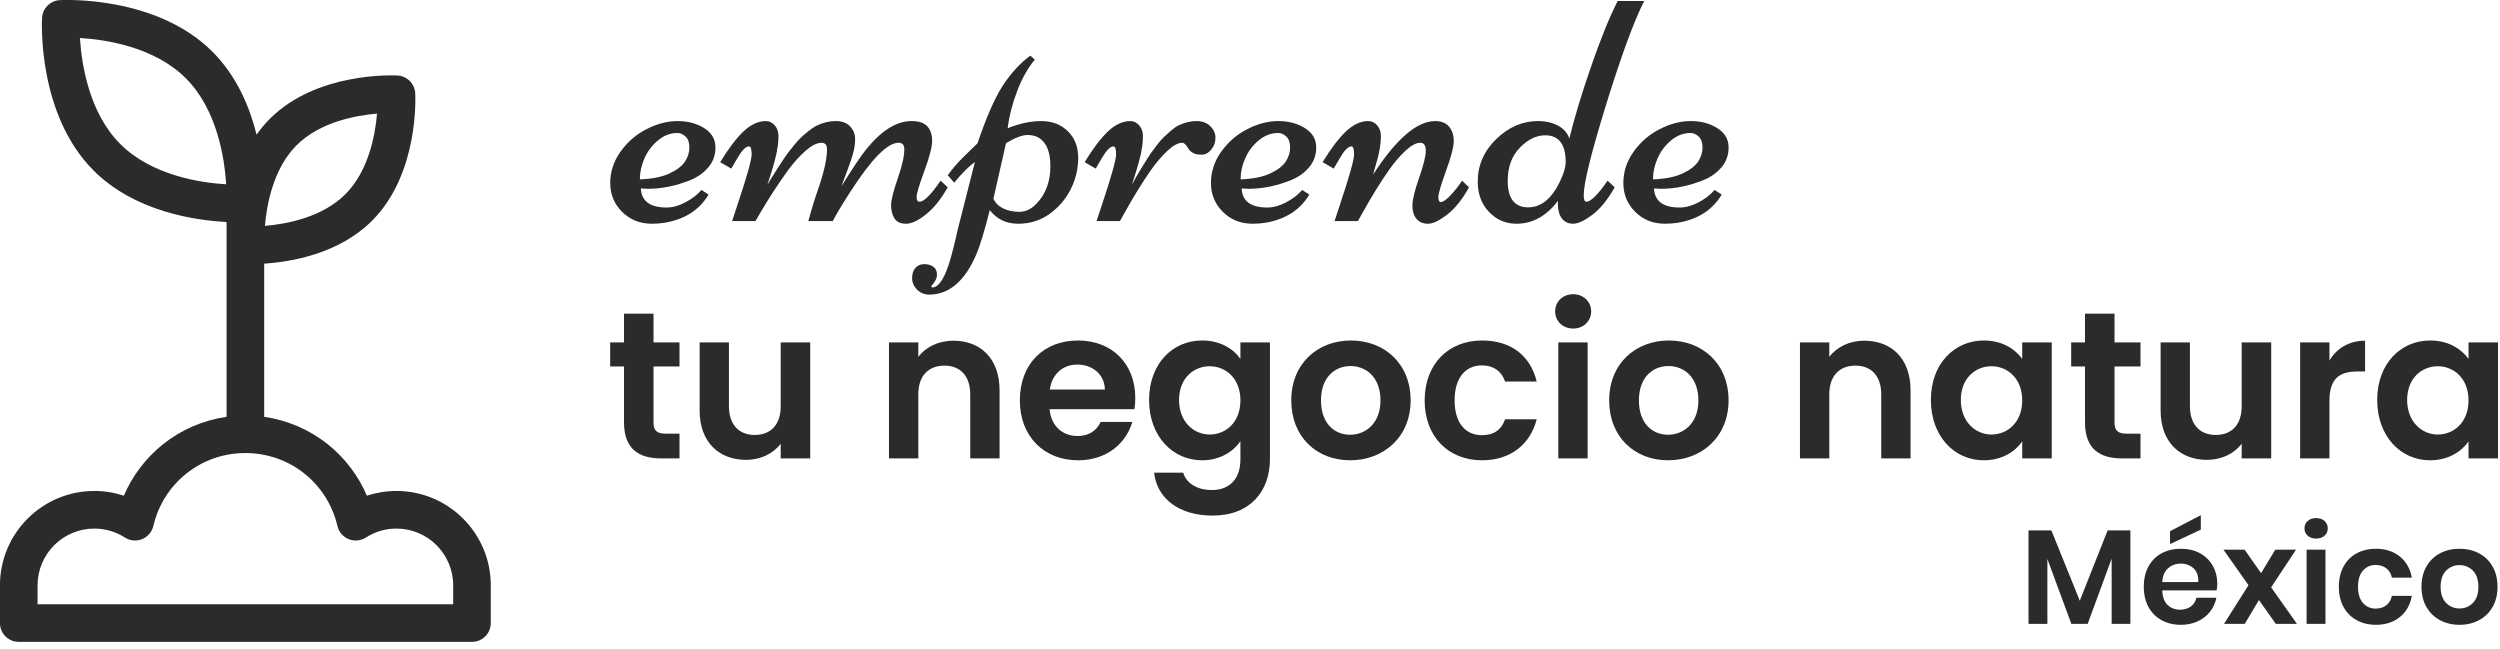 <?xml version="1.0" encoding="UTF-8" standalone="no"?> <svg xmlns="http://www.w3.org/2000/svg" xmlns:xlink="http://www.w3.org/1999/xlink" xmlns:serif="http://www.serif.com/" width="100%" height="100%" viewBox="0 0 339 88" version="1.1" xml:space="preserve" style="fill-rule:evenodd;clip-rule:evenodd;stroke-linejoin:round;stroke-miterlimit:2;"> <g transform="matrix(1,0,0,1,-959.91,-356.691)"> <g> <g transform="matrix(1,0,0,1,-118.445,131.605)"> <g transform="matrix(1,0,0,1,1162.97,280.089)"> <path d="M0,-5.311L-1.874,-5.311L-1.874,-8.576L0,-8.576L0,-12.468L4.004,-12.468L4.004,-8.576L7.526,-8.576L7.526,-5.311L4.004,-5.311L4.004,2.301C4.004,3.352 4.431,3.806 5.68,3.806L7.526,3.806L7.526,7.157L5.026,7.157C2.016,7.157 0,5.88 0,2.273L0,-5.311Z" style="fill:rgb(43,43,43);fill-rule:nonzero;"></path> </g> <g transform="matrix(1,0,0,1,1188.22,271.71)"> <path d="M0,15.536L-4.005,15.536L-4.005,13.548C-4.999,14.882 -6.732,15.734 -8.691,15.734C-12.355,15.734 -14.996,13.35 -14.996,9.032L-14.996,-0.198L-11.021,-0.198L-11.021,8.464C-11.021,10.992 -9.629,12.354 -7.527,12.354C-5.368,12.354 -4.005,10.992 -4.005,8.464L-4.005,-0.198L0,-0.198L0,15.536Z" style="fill:rgb(43,43,43);fill-rule:nonzero;"></path> </g> <g transform="matrix(1,0,0,1,1209.92,279.975)"> <path d="M0,-1.42C0,-3.947 -1.391,-5.311 -3.494,-5.311C-5.651,-5.311 -7.042,-3.947 -7.042,-1.42L-7.042,7.271L-11.019,7.271L-11.019,-8.462L-7.042,-8.462L-7.042,-6.503C-6.02,-7.839 -4.316,-8.691 -2.3,-8.691C1.364,-8.691 3.977,-6.304 3.977,-1.959L3.977,7.271L0,7.271L0,-1.42Z" style="fill:rgb(43,43,43);fill-rule:nonzero;"></path> </g> <g transform="matrix(1,0,0,1,1220.71,280.854)"> <path d="M0,-2.952L7.469,-2.952C7.412,-5.026 5.765,-6.332 3.72,-6.332C1.818,-6.332 0.312,-5.111 0,-2.952M3.834,6.647C-0.739,6.647 -4.062,3.467 -4.062,-1.476C-4.062,-6.446 -0.824,-9.599 3.834,-9.599C8.378,-9.599 11.587,-6.502 11.587,-1.816C11.587,-1.304 11.558,-0.794 11.473,-0.282L-0.03,-0.282C0.17,2.046 1.76,3.353 3.749,3.353C5.453,3.353 6.39,2.501 6.901,1.45L11.19,1.45C10.337,4.347 7.724,6.647 3.834,6.647" style="fill:rgb(43,43,43);fill-rule:nonzero;"></path> </g> <g transform="matrix(1,0,0,1,1242.38,291.506)"> <path d="M0,-16.757C-2.13,-16.757 -4.146,-15.166 -4.146,-12.184C-4.146,-9.201 -2.13,-7.499 0,-7.499C2.186,-7.499 4.175,-9.145 4.175,-12.128C4.175,-15.109 2.186,-16.757 0,-16.757M-1.022,-20.251C1.449,-20.251 3.238,-19.113 4.175,-17.751L4.175,-19.994L8.179,-19.994L8.179,-4.147C8.179,0.114 5.566,3.494 0.397,3.494C-4.032,3.494 -7.129,1.278 -7.526,-2.329L-3.579,-2.329C-3.18,-0.908 -1.704,0.029 0.284,0.029C2.471,0.029 4.175,-1.222 4.175,-4.147L4.175,-6.59C3.238,-5.226 1.449,-4.005 -1.022,-4.005C-5.026,-4.005 -8.208,-7.27 -8.208,-12.184C-8.208,-17.097 -5.026,-20.251 -1.022,-20.251" style="fill:rgb(43,43,43);fill-rule:nonzero;"></path> </g> <g transform="matrix(1,0,0,1,1261.43,274.721)"> <path d="M0,9.315C2.101,9.315 4.117,7.782 4.117,4.657C4.117,1.506 2.158,-0 0.057,-0C-2.045,-0 -3.949,1.506 -3.949,4.657C-3.949,7.782 -2.131,9.315 0,9.315M0,12.78C-4.544,12.78 -7.981,9.6 -7.981,4.657C-7.981,-0.312 -4.431,-3.465 0.113,-3.465C4.658,-3.465 8.208,-0.312 8.208,4.657C8.208,9.6 4.573,12.78 0,12.78" style="fill:rgb(43,43,43);fill-rule:nonzero;"></path> </g> <g transform="matrix(1,0,0,1,1279.32,287.501)"> <path d="M0,-16.245C3.919,-16.245 6.56,-14.199 7.412,-10.677L3.123,-10.677C2.67,-12.013 1.618,-12.865 -0.028,-12.865C-2.244,-12.865 -3.72,-11.189 -3.72,-8.122C-3.72,-5.054 -2.244,-3.407 -0.028,-3.407C1.618,-3.407 2.64,-4.145 3.123,-5.566L7.412,-5.566C6.56,-2.214 3.919,0 0,0C-4.544,0 -7.782,-3.18 -7.782,-8.122C-7.782,-13.063 -4.544,-16.245 0,-16.245" style="fill:rgb(43,43,43);fill-rule:nonzero;"></path> </g> <g transform="matrix(1,0,0,1,0,-447.774)"> <path d="M1289.66,719.286L1293.64,719.286L1293.64,735.02L1289.66,735.02L1289.66,719.286ZM1289.23,715.082C1289.23,713.777 1290.26,712.754 1291.68,712.754C1293.07,712.754 1294.12,713.777 1294.12,715.082C1294.12,716.39 1293.07,717.412 1291.68,717.412C1290.26,717.412 1289.23,716.39 1289.23,715.082" style="fill:rgb(43,43,43);fill-rule:nonzero;"></path> </g> <g transform="matrix(1,0,0,1,1304.54,274.721)"> <path d="M0,9.315C2.101,9.315 4.117,7.782 4.117,4.657C4.117,1.506 2.158,-0 0.057,-0C-2.044,-0 -3.949,1.506 -3.949,4.657C-3.949,7.782 -2.131,9.315 0,9.315M0,12.78C-4.544,12.78 -7.981,9.6 -7.981,4.657C-7.981,-0.312 -4.431,-3.465 0.114,-3.465C4.658,-3.465 8.208,-0.312 8.208,4.657C8.208,9.6 4.573,12.78 0,12.78" style="fill:rgb(43,43,43);fill-rule:nonzero;"></path> </g> <g transform="matrix(1,0,0,1,1333.45,279.975)"> <path d="M0,-1.42C0,-3.947 -1.391,-5.311 -3.494,-5.311C-5.651,-5.311 -7.042,-3.947 -7.042,-1.42L-7.042,7.271L-11.019,7.271L-11.019,-8.462L-7.042,-8.462L-7.042,-6.503C-6.02,-7.839 -4.316,-8.691 -2.3,-8.691C1.364,-8.691 3.977,-6.304 3.977,-1.959L3.977,7.271L0,7.271L0,-1.42Z" style="fill:rgb(43,43,43);fill-rule:nonzero;"></path> </g> <g transform="matrix(1,0,0,1,1348.39,284.007)"> <path d="M0,-9.258C-2.13,-9.258 -4.147,-7.667 -4.147,-4.685C-4.147,-1.702 -2.13,0 0,0C2.186,0 4.176,-1.646 4.176,-4.629C4.176,-7.61 2.186,-9.258 0,-9.258M-1.022,-12.752C1.506,-12.752 3.238,-11.558 4.176,-10.252L4.176,-12.495L8.18,-12.495L8.18,3.239L4.176,3.239L4.176,0.938C3.238,2.302 1.449,3.494 -1.051,3.494C-5.026,3.494 -8.208,0.229 -8.208,-4.685C-8.208,-9.598 -5.026,-12.752 -1.022,-12.752" style="fill:rgb(43,43,43);fill-rule:nonzero;"></path> </g> <g transform="matrix(1,0,0,1,1361.08,280.089)"> <path d="M0,-5.311L-1.874,-5.311L-1.874,-8.576L0,-8.576L0,-12.468L4.004,-12.468L4.004,-8.576L7.526,-8.576L7.526,-5.311L4.004,-5.311L4.004,2.301C4.004,3.352 4.431,3.806 5.68,3.806L7.526,3.806L7.526,7.157L5.026,7.157C2.016,7.157 0,5.88 0,2.273L0,-5.311Z" style="fill:rgb(43,43,43);fill-rule:nonzero;"></path> </g> <g transform="matrix(1,0,0,1,1386.33,271.71)"> <path d="M0,15.536L-4.005,15.536L-4.005,13.548C-4.999,14.882 -6.732,15.734 -8.691,15.734C-12.355,15.734 -14.996,13.35 -14.996,9.032L-14.996,-0.198L-11.021,-0.198L-11.021,8.464C-11.021,10.992 -9.629,12.354 -7.527,12.354C-5.368,12.354 -4.005,10.992 -4.005,8.464L-4.005,-0.198L0,-0.198L0,15.536Z" style="fill:rgb(43,43,43);fill-rule:nonzero;"></path> </g> <g transform="matrix(1,0,0,1,1394.23,271.284)"> <path d="M0,15.962L-3.977,15.962L-3.977,0.228L0,0.228L0,2.67C0.994,1.052 2.64,0 4.828,0L4.828,4.176L3.777,4.176C1.419,4.176 0,5.084 0,8.123L0,15.962Z" style="fill:rgb(43,43,43);fill-rule:nonzero;"></path> </g> <g transform="matrix(1,0,0,1,1408.91,284.007)"> <path d="M0,-9.258C-2.13,-9.258 -4.147,-7.667 -4.147,-4.685C-4.147,-1.702 -2.13,0 0,0C2.186,0 4.176,-1.646 4.176,-4.629C4.176,-7.61 2.186,-9.258 0,-9.258M-1.022,-12.752C1.506,-12.752 3.238,-11.558 4.176,-10.252L4.176,-12.495L8.179,-12.495L8.179,3.239L4.176,3.239L4.176,0.938C3.238,2.302 1.449,3.494 -1.051,3.494C-5.026,3.494 -8.208,0.229 -8.208,-4.685C-8.208,-9.598 -5.026,-12.752 -1.022,-12.752" style="fill:rgb(43,43,43);fill-rule:nonzero;"></path> </g> <g transform="matrix(1,0,0,1,1165.12,247.52)"> <path d="M0,1.888C1.662,1.828 2.998,1.563 4.009,1.09C5.019,0.619 5.723,0.079 6.119,-0.527C6.516,-1.133 6.715,-1.768 6.715,-2.435C6.715,-3.101 6.542,-3.594 6.198,-3.917C5.854,-4.238 5.487,-4.4 5.098,-4.4C4.14,-4.4 3.26,-4.067 2.46,-3.4C1.659,-2.735 1.048,-1.925 0.629,-0.975C0.21,-0.024 0,0.93 0,1.888M0.135,3.122C0.225,4.845 1.385,5.704 3.616,5.704C4.438,5.704 5.297,5.47 6.187,4.997C7.078,4.526 7.8,3.969 8.354,3.325L9.319,3.953C8.076,6.034 6.093,7.307 3.368,7.771C2.769,7.86 2.193,7.905 1.64,7.905C0.023,7.905 -1.323,7.371 -2.402,6.301C-3.479,5.231 -4.019,3.923 -4.019,2.382C-4.019,0.84 -3.547,-0.586 -2.604,-1.897C-1.66,-3.206 -0.482,-4.221 0.933,-4.938C2.347,-5.657 3.743,-6.017 5.121,-6.017C6.498,-6.017 7.692,-5.703 8.703,-5.073C9.712,-4.444 10.229,-3.599 10.252,-2.536C10.274,-1.473 9.963,-0.556 9.319,0.215C8.675,0.987 7.86,1.573 6.872,1.977C4.911,2.771 2.987,3.167 1.102,3.167L0.135,3.122Z" style="fill:rgb(43,43,43);fill-rule:nonzero;"></path> </g> <g transform="matrix(1,0,0,1,1191.28,241.862)"> <path d="M0,13.204L-3.322,13.204L-2.896,11.722C-2.746,11.137 -2.477,10.285 -2.088,9.162C-1.22,6.722 -0.785,4.821 -0.785,3.459C-0.785,2.874 -1.032,2.583 -1.526,2.583C-2.14,2.583 -2.863,2.946 -3.692,3.672C-4.523,4.398 -5.321,5.285 -6.084,6.333C-7.358,8.084 -8.615,10.016 -9.858,12.127L-10.485,13.204L-13.652,13.204L-12.955,11.093C-11.653,7.202 -11.002,4.892 -11.002,4.166C-11.002,3.44 -11.122,3.077 -11.361,3.077C-11.796,3.077 -12.313,3.593 -12.911,4.627C-13.046,4.866 -13.158,5.057 -13.248,5.198C-13.338,5.341 -13.439,5.514 -13.551,5.715C-13.664,5.917 -13.734,6.041 -13.765,6.086L-15.268,5.21C-14.102,3.309 -13.032,1.905 -12.058,0.999C-11.085,0.095 -10.089,-0.359 -9.071,-0.359C-8.608,-0.359 -8.207,-0.165 -7.87,0.224C-7.533,0.615 -7.365,1.075 -7.365,1.605C-7.365,2.138 -7.395,2.609 -7.454,3.021C-7.515,3.433 -7.582,3.81 -7.657,4.154C-7.732,4.498 -7.836,4.91 -7.971,5.39C-8.105,5.87 -8.214,6.235 -8.297,6.49C-8.379,6.745 -8.488,7.089 -8.622,7.523C-8.757,7.958 -8.839,8.211 -8.87,8.286C-8.57,7.762 -8.083,6.977 -7.409,5.929C-6.735,4.882 -6.29,4.219 -6.073,3.941C-5.857,3.665 -5.568,3.305 -5.209,2.864C-4.85,2.422 -4.532,2.073 -4.254,1.82C-3.978,1.565 -3.645,1.28 -3.255,0.966C-2.866,0.652 -2.5,0.413 -2.154,0.247C-1.316,-0.157 -0.468,-0.359 0.393,-0.359C1.254,-0.359 1.91,-0.116 2.359,0.371C2.808,0.858 3.031,1.427 3.031,2.078C3.031,2.729 2.931,3.407 2.729,4.11C2.527,4.814 2.247,5.633 1.887,6.568C1.528,7.504 1.296,8.136 1.191,8.466C2.628,6.13 3.729,4.484 4.492,3.526C6.573,0.936 8.631,-0.359 10.667,-0.359C11.669,-0.359 12.388,-0.12 12.823,0.36C13.256,0.839 13.474,1.49 13.474,2.314C13.474,3.136 13.122,4.503 12.418,6.411C11.714,8.321 11.363,9.491 11.363,9.925C11.363,10.36 11.498,10.577 11.767,10.577C12.366,10.577 13.317,9.627 14.619,7.724L15.585,8.623C14.701,10.196 13.729,11.411 12.666,12.272C11.603,13.133 10.693,13.563 9.937,13.563C9.181,13.563 8.654,13.316 8.354,12.822C8.055,12.328 7.905,11.741 7.905,11.06C7.905,10.378 8.204,9.173 8.803,7.444C9.401,5.715 9.701,4.386 9.701,3.459C9.701,2.874 9.44,2.583 8.916,2.583C7.418,2.583 5.255,4.776 2.425,9.162C1.273,10.944 0.465,12.291 0,13.204" style="fill:rgb(43,43,43);fill-rule:nonzero;"></path> </g> <g transform="matrix(1,0,0,1,1214.77,253.179)"> <path d="M0,-8.689L-1.707,-1.144C-1.437,-0.561 -0.988,-0.119 -0.359,0.181C0.269,0.48 0.995,0.63 1.819,0.63C2.643,0.63 3.399,0.279 4.087,-0.426C5.375,-1.743 6.018,-3.457 6.018,-5.568C6.018,-7.455 5.508,-8.726 4.492,-9.385C4.087,-9.655 3.551,-9.789 2.886,-9.789C2.219,-9.789 1.257,-9.422 0,-8.689M8.769,-2.425C8.088,-1.077 7.13,0.038 5.894,0.922C4.66,1.805 3.242,2.246 1.639,2.246C0.037,2.246 -1.243,1.632 -2.2,0.405C-2.905,3.175 -3.502,5.15 -3.996,6.333C-5.555,10.001 -7.687,11.843 -10.396,11.857C-11.054,11.857 -11.609,11.632 -12.058,11.183C-12.507,10.734 -12.732,10.214 -12.732,9.623C-12.732,9.032 -12.582,8.568 -12.283,8.231C-11.983,7.894 -11.587,7.725 -11.093,7.725C-10.599,7.725 -10.186,7.841 -9.858,8.074C-9.528,8.306 -9.364,8.664 -9.364,9.151C-9.364,9.638 -9.626,10.158 -10.15,10.712L-10.015,10.892C-9.086,10.892 -8.24,9.537 -7.477,6.827C-7.177,5.734 -6.962,4.881 -6.826,4.268C-6.691,3.653 -6.609,3.287 -6.578,3.167L-4.221,-6.107C-4.955,-5.627 -5.89,-4.7 -7.028,-3.322L-7.903,-4.333C-7.245,-5.246 -6.466,-6.137 -5.569,-7.006C-4.67,-7.872 -4.101,-8.427 -3.862,-8.667C-2.694,-12.125 -1.564,-14.714 -0.471,-16.437C0.667,-18.172 1.924,-19.542 3.301,-20.546L3.907,-20.007C2.964,-18.884 2.163,-17.454 1.505,-15.718C0.845,-13.981 0.419,-12.312 0.225,-10.71C1.826,-11.353 3.35,-11.676 4.794,-11.676C6.239,-11.676 7.432,-11.219 8.376,-10.306C9.319,-9.393 9.791,-8.188 9.791,-6.69C9.791,-5.194 9.45,-3.771 8.769,-2.425" style="fill:rgb(43,43,43);fill-rule:nonzero;"></path> </g> <g transform="matrix(1,0,0,1,1238.68,252.125)"> <path d="M0,-7.679C-0.569,-7.679 -1.243,-7.316 -2.02,-6.59C-2.8,-5.864 -3.556,-4.977 -4.289,-3.929C-5.457,-2.253 -6.646,-0.321 -7.859,1.865L-8.465,2.942L-11.632,2.942L-10.935,0.831C-9.633,-3.061 -8.982,-5.37 -8.982,-6.096C-8.982,-6.822 -9.101,-7.185 -9.341,-7.185C-9.776,-7.185 -10.291,-6.669 -10.89,-5.635C-11.026,-5.396 -11.138,-5.205 -11.227,-5.064C-11.316,-4.921 -11.417,-4.748 -11.53,-4.547C-11.642,-4.345 -11.714,-4.221 -11.744,-4.177L-13.248,-5.052C-12.08,-6.953 -11.01,-8.357 -10.038,-9.263C-9.064,-10.168 -8.069,-10.621 -7.051,-10.621C-6.587,-10.621 -6.185,-10.427 -5.85,-10.038C-5.513,-9.648 -5.344,-9.187 -5.344,-8.657C-5.344,-8.124 -5.375,-7.653 -5.433,-7.241C-5.494,-6.829 -5.562,-6.452 -5.635,-6.108C-5.711,-5.764 -5.815,-5.352 -5.951,-4.872C-6.084,-4.393 -6.194,-4.027 -6.276,-3.772C-6.358,-3.517 -6.466,-3.173 -6.601,-2.739C-6.735,-2.304 -6.819,-2.051 -6.848,-1.976C-6.578,-2.515 -6.122,-3.308 -5.478,-4.357C-4.834,-5.404 -4.415,-6.063 -4.221,-6.333C-4.026,-6.602 -3.757,-6.96 -3.413,-7.41C-3.069,-7.859 -2.765,-8.208 -2.503,-8.454C-2.241,-8.701 -1.927,-8.985 -1.56,-9.308C-1.194,-9.629 -0.845,-9.872 -0.516,-10.038C0.323,-10.427 1.13,-10.621 1.91,-10.621C2.687,-10.621 3.312,-10.392 3.785,-9.936C4.256,-9.479 4.492,-8.948 4.492,-8.341C4.492,-7.735 4.3,-7.204 3.919,-6.747C3.537,-6.291 3.095,-6.063 2.594,-6.063C2.093,-6.063 1.699,-6.148 1.416,-6.321C1.13,-6.492 0.936,-6.677 0.831,-6.871C0.517,-7.41 0.239,-7.679 0,-7.679" style="fill:rgb(43,43,43);fill-rule:nonzero;"></path> </g> <g transform="matrix(1,0,0,1,1246.58,247.52)"> <path d="M0,1.888C1.662,1.828 2.998,1.563 4.009,1.09C5.019,0.619 5.723,0.079 6.119,-0.527C6.517,-1.133 6.715,-1.768 6.715,-2.435C6.715,-3.101 6.542,-3.594 6.198,-3.917C5.854,-4.238 5.487,-4.4 5.098,-4.4C4.14,-4.4 3.26,-4.067 2.46,-3.4C1.659,-2.735 1.048,-1.925 0.629,-0.975C0.21,-0.024 0,0.93 0,1.888M0.135,3.122C0.225,4.845 1.385,5.704 3.616,5.704C4.438,5.704 5.297,5.47 6.187,4.997C7.078,4.526 7.8,3.969 8.354,3.325L9.319,3.953C8.076,6.034 6.093,7.307 3.369,7.771C2.769,7.86 2.193,7.905 1.64,7.905C0.023,7.905 -1.323,7.371 -2.402,6.301C-3.479,5.231 -4.019,3.923 -4.019,2.382C-4.019,0.84 -3.547,-0.586 -2.604,-1.897C-1.66,-3.206 -0.482,-4.221 0.933,-4.938C2.347,-5.657 3.743,-6.017 5.121,-6.017C6.498,-6.017 7.692,-5.703 8.703,-5.073C9.712,-4.444 10.229,-3.599 10.252,-2.536C10.274,-1.473 9.963,-0.556 9.319,0.215C8.675,0.987 7.86,1.573 6.872,1.977C4.911,2.771 2.987,3.167 1.102,3.167L0.135,3.122Z" style="fill:rgb(43,43,43);fill-rule:nonzero;"></path> </g> <g transform="matrix(1,0,0,1,1264.55,248.173)"> <path d="M0,0.583C3.129,-4.251 5.936,-6.669 8.42,-6.669C9.258,-6.669 9.888,-6.415 10.307,-5.906C10.726,-5.396 10.936,-4.753 10.936,-3.975C10.936,-3.196 10.588,-1.849 9.892,0.067C9.195,1.984 8.848,3.169 8.848,3.626C8.848,4.082 8.96,4.311 9.185,4.311C9.483,4.311 9.925,4 10.51,3.38C11.093,2.759 11.61,2.104 12.058,1.414L13.001,2.313C12.104,3.944 11.119,5.176 10.049,6.006C8.979,6.837 8.111,7.252 7.444,7.252C6.777,7.252 6.257,7.032 5.883,6.59C5.508,6.149 5.323,5.546 5.323,4.782C5.323,4.019 5.625,2.773 6.231,1.044C6.838,-0.686 7.141,-1.913 7.141,-2.639C7.141,-3.364 6.894,-3.727 6.4,-3.727C5.831,-3.727 5.157,-3.364 4.379,-2.639C3.6,-1.913 2.844,-1.026 2.111,0.023C0.943,1.699 -0.246,3.63 -1.459,5.816L-2.065,6.894L-5.232,6.894L-4.536,4.782C-3.233,0.891 -2.582,-1.419 -2.582,-2.145C-2.582,-2.87 -2.702,-3.233 -2.941,-3.233C-3.376,-3.233 -3.893,-2.718 -4.49,-1.684C-4.626,-1.445 -4.738,-1.253 -4.827,-1.112C-4.918,-0.969 -5.019,-0.797 -5.131,-0.595C-5.244,-0.393 -5.314,-0.27 -5.344,-0.225L-6.849,-1.101C-5.681,-3.001 -4.611,-4.406 -3.638,-5.311C-2.664,-6.216 -1.669,-6.669 -0.651,-6.669C-0.187,-6.669 0.213,-6.475 0.55,-6.086C0.887,-5.696 1.056,-5.225 1.056,-4.671C1.056,-4.116 1.011,-3.575 0.92,-3.043C0.831,-2.512 0.737,-2.07 0.641,-1.718C0.543,-1.365 0.416,-0.913 0.259,-0.359C0.101,0.194 0.014,0.51 0,0.583" style="fill:rgb(43,43,43);fill-rule:nonzero;"></path> </g> <g transform="matrix(1,0,0,1,1282.8,231.061)"> <path d="M0,18.526C0,20.937 0.929,22.142 2.785,22.142C4.521,22.142 5.951,20.981 7.074,18.661C7.598,17.568 7.86,16.686 7.86,16.012C7.86,13.586 6.938,12.374 5.098,12.374C3.87,12.374 2.713,12.94 1.629,14.069C0.543,15.199 0,16.686 0,18.526M6.826,21.243C5.255,23.324 3.376,24.364 1.191,24.364C-0.276,24.364 -1.519,23.83 -2.537,22.76C-3.556,21.69 -4.064,20.323 -4.064,18.661C-4.064,16.431 -3.226,14.504 -1.55,12.879C0.127,11.255 2.006,10.443 4.087,10.443C5.166,10.443 6.089,10.656 6.861,11.082C7.631,11.51 8.13,12.09 8.354,12.823C9.043,9.993 10.033,6.711 11.329,2.977C12.624,-0.759 13.818,-3.696 14.911,-5.838L18.504,-5.838C17.112,-3.083 15.396,1.584 13.361,8.163C11.325,14.743 10.307,18.856 10.307,20.503C10.307,21.087 10.427,21.379 10.667,21.379C11.265,21.379 12.224,20.428 13.542,18.526L14.506,19.425C13.563,21.101 12.554,22.344 11.475,23.152C10.398,23.961 9.532,24.364 8.881,24.364C8.23,24.364 7.721,24.129 7.355,23.657C6.988,23.186 6.805,22.501 6.805,21.604C6.805,21.573 6.807,21.517 6.816,21.435C6.823,21.353 6.826,21.288 6.826,21.243" style="fill:rgb(43,43,43);fill-rule:nonzero;"></path> </g> <g transform="matrix(1,0,0,1,1302.5,247.52)"> <path d="M0,1.888C1.662,1.828 2.998,1.563 4.009,1.09C5.019,0.619 5.723,0.079 6.119,-0.527C6.517,-1.133 6.715,-1.768 6.715,-2.435C6.715,-3.101 6.542,-3.594 6.198,-3.917C5.854,-4.238 5.487,-4.4 5.098,-4.4C4.14,-4.4 3.26,-4.067 2.46,-3.4C1.659,-2.735 1.048,-1.925 0.629,-0.975C0.21,-0.024 0,0.93 0,1.888M0.135,3.122C0.225,4.845 1.385,5.704 3.616,5.704C4.438,5.704 5.297,5.47 6.187,4.997C7.078,4.526 7.8,3.969 8.354,3.325L9.319,3.953C8.076,6.034 6.093,7.307 3.368,7.771C2.769,7.86 2.193,7.905 1.64,7.905C0.023,7.905 -1.323,7.371 -2.402,6.301C-3.479,5.231 -4.019,3.923 -4.019,2.382C-4.019,0.84 -3.547,-0.586 -2.604,-1.897C-1.66,-3.206 -0.482,-4.221 0.933,-4.938C2.347,-5.657 3.743,-6.017 5.121,-6.017C6.498,-6.017 7.692,-5.703 8.703,-5.073C9.712,-4.444 10.229,-3.599 10.252,-2.536C10.274,-1.473 9.963,-0.556 9.319,0.215C8.675,0.987 7.86,1.573 6.872,1.977C4.911,2.771 2.987,3.167 1.102,3.167L0.135,3.122Z" style="fill:rgb(43,43,43);fill-rule:nonzero;"></path> </g> </g> <g transform="matrix(1.245,0,0,1.245,1000.12,423.412)"> <path d="M0,-37.764C2.536,-40.3 6.423,-41.019 8.768,-41.215C8.567,-38.864 7.843,-34.96 5.324,-32.44C2.787,-29.904 -1.1,-29.185 -3.445,-28.99C-3.243,-31.341 -2.52,-35.244 0,-37.764M-12.051,-45.06C-8.648,-41.657 -7.842,-36.362 -7.664,-33.517C-10.504,-33.69 -15.782,-34.49 -19.202,-37.91C-22.605,-41.313 -23.411,-46.608 -23.59,-49.453C-20.749,-49.28 -15.471,-48.48 -12.051,-45.06M17.061,12.223L-28.205,12.223L-28.205,10.158C-28.205,6.751 -25.433,3.979 -22.026,3.979C-20.842,3.979 -19.691,4.316 -18.696,4.954C-18.136,5.314 -17.436,5.379 -16.82,5.129C-16.203,4.878 -15.746,4.344 -15.595,3.696C-14.505,-0.981 -10.383,-4.248 -5.572,-4.248C-0.761,-4.248 3.361,-0.982 4.452,3.696C4.603,4.344 5.059,4.878 5.676,5.129C6.293,5.379 6.992,5.314 7.552,4.954C8.547,4.316 9.698,3.979 10.882,3.979C14.289,3.979 17.061,6.751 17.061,10.158L17.061,12.223ZM10.882,-0.118C9.781,-0.118 8.696,0.058 7.664,0.399C6.739,-1.762 5.285,-3.691 3.436,-5.177C1.429,-6.79 -0.988,-7.828 -3.524,-8.194L-3.524,-24.873C-0.615,-25.066 4.613,-25.936 8.22,-29.544C13.349,-34.672 12.947,-43.08 12.927,-43.436C12.87,-44.478 12.037,-45.31 10.995,-45.368C10.64,-45.388 2.232,-45.789 -2.897,-40.661C-3.442,-40.115 -3.925,-39.532 -4.352,-38.926C-5.104,-41.945 -6.516,-45.318 -9.155,-47.957C-15.281,-54.083 -25.361,-53.601 -25.787,-53.577C-26.829,-53.52 -27.661,-52.688 -27.719,-51.645C-27.742,-51.219 -28.224,-41.139 -22.099,-35.013C-17.611,-30.526 -11.002,-29.585 -7.62,-29.411L-7.62,-8.194C-10.156,-7.828 -12.573,-6.79 -14.58,-5.177C-16.429,-3.691 -17.882,-1.763 -18.808,0.398C-19.84,0.058 -20.925,-0.118 -22.026,-0.118C-27.692,-0.118 -32.302,4.492 -32.302,10.157L-32.302,14.271C-32.302,15.402 -31.384,16.319 -30.253,16.319L19.109,16.319C20.24,16.319 21.157,15.402 21.157,14.271L21.157,10.157C21.158,4.492 16.548,-0.118 10.882,-0.118" style="fill:rgb(43,43,43);fill-rule:nonzero;"></path> </g> <g transform="matrix(1.513,0,0,1.513,253.03,-483.371)"> <path d="M658.137,602.767L658.137,611.143L656.457,611.143L656.457,605.299L654.309,611.143L652.845,611.143L650.697,605.323L650.697,611.143L649.005,611.143L649.005,602.767L651.057,602.767L653.601,609.067L656.097,602.767L658.137,602.767Z" style="fill:rgb(43,43,43);fill-rule:nonzero;"></path> <path d="M665.925,607.567C665.925,607.735 665.905,607.927 665.865,608.143L660.993,608.143C661.017,608.735 661.177,609.171 661.473,609.451C661.769,609.731 662.137,609.871 662.577,609.871C662.969,609.871 663.295,609.775 663.555,609.583C663.815,609.391 663.981,609.131 664.053,608.803L665.841,608.803C665.753,609.267 665.565,609.683 665.277,610.051C664.989,610.419 664.619,610.707 664.167,610.915C663.715,611.123 663.213,611.227 662.661,611.227C662.013,611.227 661.437,611.089 660.933,610.813C660.429,610.537 660.037,610.143 659.757,609.631C659.477,609.119 659.337,608.515 659.337,607.819C659.337,607.123 659.477,606.517 659.757,606.001C660.037,605.485 660.429,605.091 660.933,604.819C661.437,604.547 662.013,604.411 662.661,604.411C663.317,604.411 663.891,604.547 664.383,604.819C664.875,605.091 665.255,605.465 665.523,605.941C665.791,606.417 665.925,606.959 665.925,607.567ZM664.221,607.399C664.245,606.855 664.103,606.443 663.795,606.163C663.487,605.883 663.109,605.743 662.661,605.743C662.205,605.743 661.821,605.883 661.509,606.163C661.197,606.443 661.025,606.855 660.993,607.399L664.221,607.399ZM664.449,602.695L661.689,603.991L661.689,602.839L664.449,601.399L664.449,602.695Z" style="fill:rgb(43,43,43);fill-rule:nonzero;"></path> <path d="M671.169,611.143L669.657,609.007L668.385,611.143L666.525,611.143L668.721,607.675L666.477,604.495L668.373,604.495L669.849,606.595L671.121,604.495L672.981,604.495L670.749,607.867L673.065,611.143L671.169,611.143Z" style="fill:rgb(43,43,43);fill-rule:nonzero;"></path> <path d="M673.737,602.587C673.737,602.315 673.833,602.093 674.025,601.921C674.217,601.749 674.469,601.663 674.781,601.663C675.093,601.663 675.345,601.749 675.537,601.921C675.729,602.093 675.825,602.315 675.825,602.587C675.825,602.851 675.729,603.069 675.537,603.241C675.345,603.413 675.093,603.499 674.781,603.499C674.469,603.499 674.217,603.413 674.025,603.241C673.833,603.069 673.737,602.851 673.737,602.587ZM675.621,604.495L675.621,611.143L673.929,611.143L673.929,604.495L675.621,604.495Z" style="fill:rgb(43,43,43);fill-rule:nonzero;"></path> <path d="M680.145,604.411C681.001,604.411 681.715,604.643 682.287,605.107C682.859,605.571 683.217,606.203 683.361,607.003L681.573,607.003C681.501,606.651 681.337,606.373 681.081,606.169C680.825,605.965 680.501,605.863 680.109,605.863C679.661,605.863 679.287,606.029 678.987,606.361C678.687,606.693 678.537,607.179 678.537,607.819C678.537,608.459 678.687,608.945 678.987,609.277C679.287,609.609 679.661,609.775 680.109,609.775C680.501,609.775 680.825,609.673 681.081,609.469C681.337,609.265 681.501,608.987 681.573,608.635L683.361,608.635C683.217,609.435 682.859,610.067 682.287,610.531C681.715,610.995 681.001,611.227 680.145,611.227C679.497,611.227 678.921,611.089 678.417,610.813C677.913,610.537 677.521,610.143 677.241,609.631C676.961,609.119 676.821,608.515 676.821,607.819C676.821,607.123 676.961,606.517 677.241,606.001C677.521,605.485 677.913,605.091 678.417,604.819C678.921,604.547 679.497,604.411 680.145,604.411Z" style="fill:rgb(43,43,43);fill-rule:nonzero;"></path> <path d="M687.633,604.411C688.281,604.411 688.863,604.547 689.379,604.819C689.895,605.091 690.301,605.485 690.597,606.001C690.893,606.517 691.041,607.123 691.041,607.819C691.041,608.515 690.893,609.119 690.597,609.631C690.301,610.143 689.895,610.537 689.379,610.813C688.863,611.089 688.281,611.227 687.633,611.227C686.985,611.227 686.403,611.089 685.887,610.813C685.371,610.537 684.965,610.143 684.669,609.631C684.373,609.119 684.225,608.515 684.225,607.819C684.225,607.123 684.373,606.517 684.669,606.001C684.965,605.485 685.371,605.091 685.887,604.819C686.403,604.547 686.985,604.411 687.633,604.411ZM687.633,605.875C687.161,605.875 686.761,606.041 686.433,606.373C686.105,606.705 685.941,607.187 685.941,607.819C685.941,608.451 686.105,608.933 686.433,609.265C686.761,609.597 687.161,609.763 687.633,609.763C688.105,609.763 688.505,609.597 688.833,609.265C689.161,608.933 689.325,608.451 689.325,607.819C689.325,607.187 689.161,606.705 688.833,606.373C688.505,606.041 688.105,605.875 687.633,605.875Z" style="fill:rgb(43,43,43);fill-rule:nonzero;"></path> </g> </g> </g> </svg> 